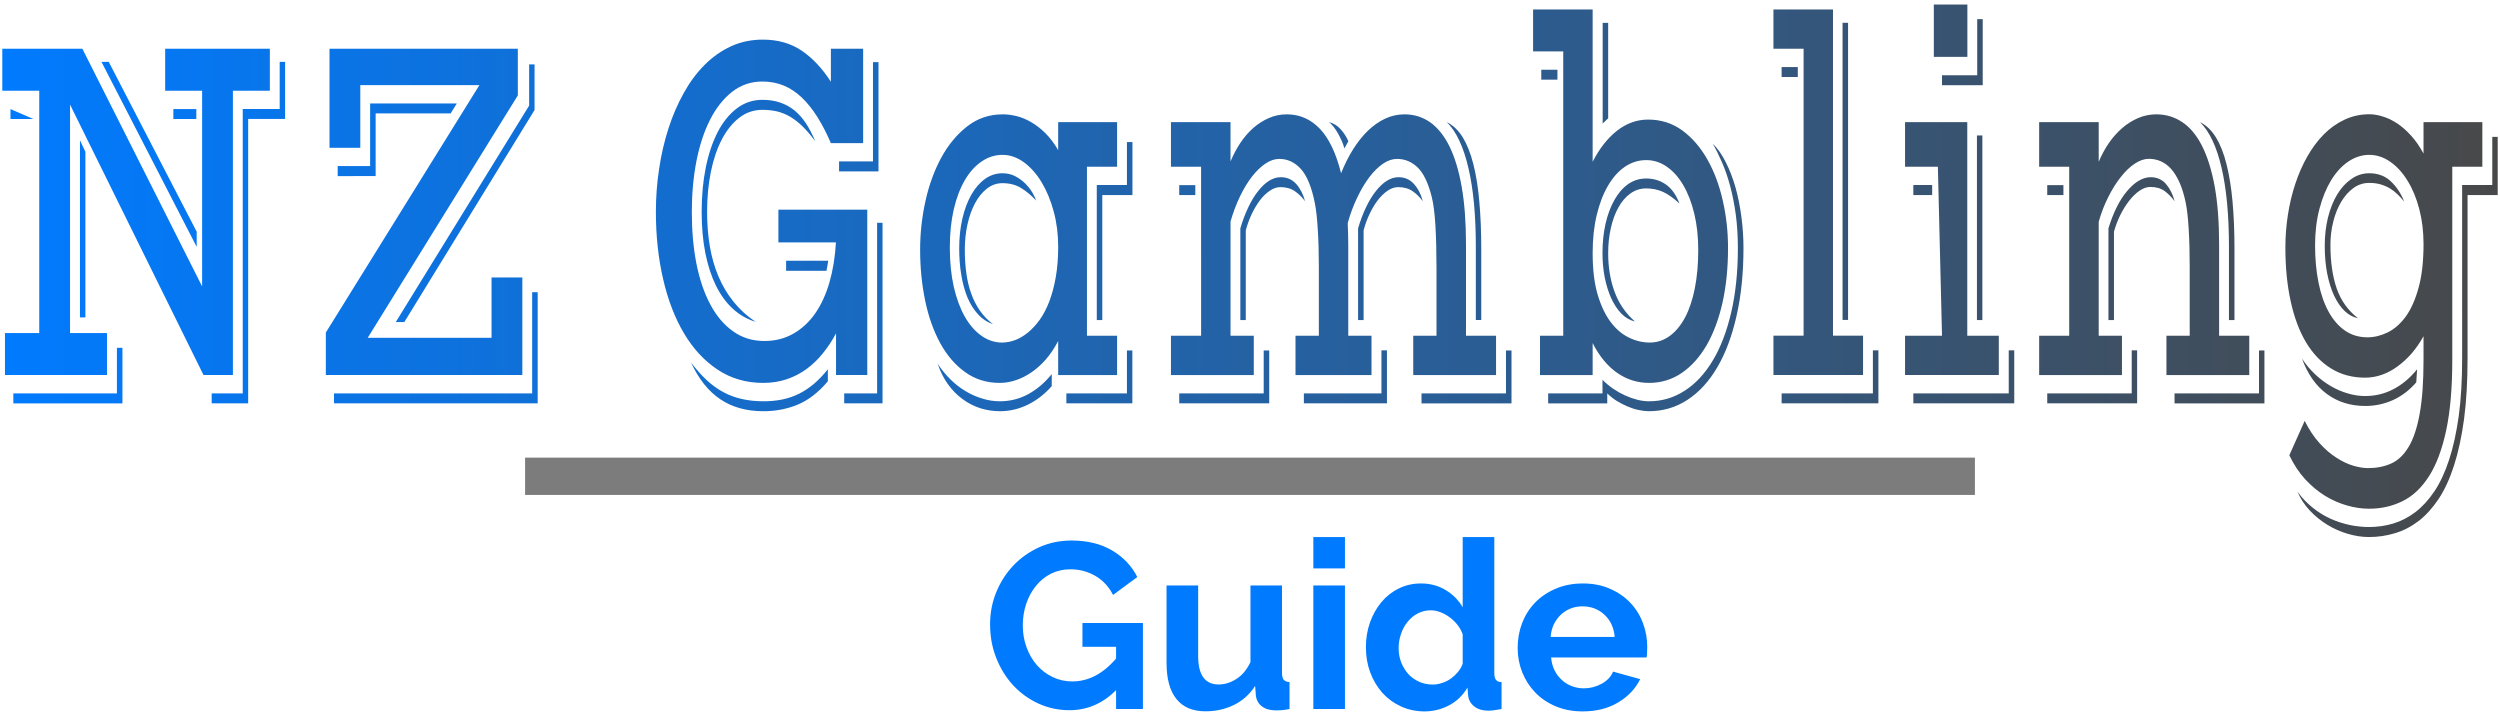 <svg xmlns="http://www.w3.org/2000/svg" width="272" height="78" version="1.2"><defs><linearGradient id="a" x2="1" gradientTransform="matrix(271.506 0 0 57.939 .247 29.454)" gradientUnits="userSpaceOnUse"><stop offset="0" stop-color="#007bff"/><stop offset="1" stop-color="#484848"/></linearGradient></defs><path d="M.54 40.8v-4.56h3.73V9.87H.25V5.3h8.71l13.03 25.86V9.87h-4.02V5.3h11.39v4.57h-4.02V40.8h-3.2L7.62 11.38v24.86h4.02v4.56zm22.49 2h3.38V11.86h4.02V6.73h.59v6.21H27v30.94h-3.97zM11.04 6.73h.79l9.57 18.48v1.65zm7.82 6.22v-1.08h2.5v1.08zm-17.72 0v-1.08l2.5 1.08zM8.7 34.53V15.26l.59 1.25v18.02zM1.45 42.8h11.27v-4.96h.6v6.05H1.45zm34-2v-4.62L52.16 9.26H39.2v6.82h-3.35V5.3h20.49v5.08L40.01 36.75h13.47v-6.56h3.35V40.8zm7.61-5.76 14.51-23.55V7.01h.59v4.96L43.99 35.04zm-6.32-15.88v-1.09h3.53v-6.81h9.43l-.67 1.08h-8.16v6.82zm-.4 23.64H57.9V31.79h.6v12.09H36.34zm35.02-19.76q0-2.37.35-4.66.34-2.3 1.01-4.38.67-2.08 1.66-3.86.99-1.79 2.28-3.08 1.3-1.3 2.89-2.03 1.58-.72 3.44-.72 2.48 0 4.26 1.22 1.79 1.23 3.15 3.37V5.3h3.51v10.27H90.4q-.7-1.63-1.49-2.87-.78-1.24-1.68-2.09-.9-.86-1.96-1.3-1.07-.44-2.32-.44-1.85 0-3.28 1.11-1.43 1.11-2.41 3.04-.98 1.92-1.49 4.52-.5 2.59-.5 5.53 0 3.05.5 5.61.51 2.57 1.51 4.44.99 1.87 2.47 2.92 1.47 1.06 3.42 1.06 1.75 0 3.13-.79 1.39-.78 2.38-2.19.99-1.42 1.56-3.38.57-1.97.71-4.37h-6.26v-3.56h9.67V40.8h-3.4v-4.53q-.64 1.2-1.44 2.18-.79.98-1.77 1.7-.97.71-2.15 1.11-1.18.4-2.56.4-2.79 0-4.96-1.44t-3.66-3.95q-1.49-2.51-2.27-5.9-.79-3.4-.79-7.33zm19.93-4.39v-1.09h3.69V6.76h.6v11.89zm-14.95 4.39q0-2.6.45-4.82t1.3-3.86q.85-1.64 2.08-2.57 1.23-.93 2.78-.93 1.07 0 1.94.3.87.3 1.57.87.69.57 1.24 1.41.55.85 1 1.93-.69-.94-1.34-1.58-.66-.65-1.34-1.06-.69-.41-1.44-.6-.75-.18-1.63-.18-1.42 0-2.53.87-1.12.87-1.89 2.36-.78 1.5-1.19 3.52-.41 2.03-.41 4.34 0 1.99.3 3.76.3 1.77.94 3.28.64 1.51 1.64 2.75.99 1.24 2.39 2.18-1.38-.42-2.47-1.42-1.09-1-1.84-2.52-.75-1.53-1.15-3.54-.4-2.01-.4-4.49zM91.85 42.8h3.58V24.24h.59v19.64h-4.17zm-6.32-13.34v-1.09h4.58q-.03.18-.08.5-.05.33-.11.59zm-10.35 9.98q.85 1.11 1.7 1.91.86.8 1.81 1.31.94.51 2.02.75 1.08.25 2.36.25 1.1 0 2.06-.2t1.82-.63q.86-.43 1.62-1.08.77-.66 1.5-1.57v1.31q-1.53 1.8-3.25 2.52-1.72.73-3.78.73-2.74 0-4.67-1.3-1.93-1.29-3.19-4zm24.93-12.29q0-2.65.58-5.28.58-2.62 1.72-4.72 1.14-2.09 2.82-3.4t3.87-1.31q.7 0 1.5.19.8.2 1.59.66.8.46 1.56 1.21.76.76 1.38 1.84v-3.05h6.41v4.85h-3.28v18.39h3.28v4.28h-6.41V37.1q-.58 1.11-1.31 1.97-.74.85-1.57 1.42-.82.57-1.71.87-.89.3-1.76.3-2.15 0-3.77-1.17-1.63-1.17-2.71-3.15-1.09-1.98-1.64-4.62-.55-2.64-.55-5.57zm19.22 7.67V20.13h3.28v-4.67h.6v5.76h-3.28v13.6zm-15.99-7.9q0 2.37.43 4.28.44 1.91 1.2 3.25t1.81 2.08q1.04.74 2.24.74.7 0 1.43-.27.72-.27 1.4-.83.67-.55 1.28-1.39.6-.85 1.04-2 .44-1.16.7-2.64.26-1.48.26-3.31 0-2.02-.49-3.83t-1.32-3.18q-.83-1.37-1.93-2.17-1.1-.8-2.32-.8-1.22 0-2.27.72-1.05.71-1.82 2.02t-1.21 3.18q-.43 1.87-.43 4.15zm1.02.14q0-1.79.35-3.29t.98-2.6q.62-1.09 1.49-1.71.86-.61 1.89-.61.77 0 1.4.33.62.33 1.09.8.46.47.76.97.29.5.41.87-.8-.86-1.65-1.37-.85-.52-2.01-.52-.94 0-1.69.59-.75.58-1.29 1.58t-.83 2.31q-.29 1.31-.29 2.77 0 1.37.17 2.56.16 1.2.53 2.21.36 1.01.95 1.86.59.84 1.42 1.46-.94-.31-1.63-1.07-.69-.75-1.15-1.83-.45-1.09-.67-2.44-.23-1.36-.23-2.87zm11.66 15.74h6.59v-4.67h.59v5.75h-7.18zm-14-3.22q.62.94 1.39 1.7.77.76 1.65 1.28.88.53 1.83.81.94.29 1.9.29 1.65 0 3.09-.78 1.43-.79 2.55-2.18v1.31q-1.12 1.28-2.58 2.01-1.47.72-3.05.72-1.09 0-2.13-.32-1.04-.33-1.93-.99-.9-.65-1.6-1.62-.7-.97-1.12-2.23zm25.38 1.23v-4.28h3.28V18.14h-3.28v-4.85h6.48v4.28q.45-1.08 1.07-2.02.63-.94 1.41-1.63.78-.68 1.7-1.08.91-.4 1.94-.4 2.1 0 3.6 1.57 1.49 1.56 2.31 4.84.55-1.39 1.29-2.58.74-1.18 1.62-2.04.88-.85 1.88-1.32 1.01-.47 2.11-.47 1.53 0 2.77.85 1.23.86 2.11 2.61.87 1.76 1.34 4.42.47 2.67.47 6.29v9.92h3.27v4.28h-9.01v-4.28h2.53v-7.35q0-2.68-.12-4.68-.12-2-.4-3.08-.56-2.25-1.52-3.19-.97-.94-2.26-.94-.75 0-1.52.52-.77.53-1.49 1.47-.71.94-1.32 2.23-.62 1.28-1.03 2.76.03.57.04 1.16.02.58.02 1.18v9.92h2.53v4.28h-8.27v-4.28h2.54v-7.5q0-2.31-.12-4.12-.11-1.81-.32-2.83-.52-2.6-1.52-3.7-.99-1.09-2.35-1.09-.74 0-1.5.51t-1.47 1.42q-.71.92-1.31 2.17-.6 1.26-1.02 2.71v12.43h2.53v4.28zm30.01-27.52q1.01.49 1.73 1.64.71 1.16 1.16 2.93.45 1.76.65 4.07.21 2.31.21 5.08v7.81h-.59v-8.01q0-2.51-.2-4.66-.2-2.16-.61-3.88-.4-1.73-.99-2.98-.59-1.26-1.36-2zm-12.81 0q.72.17 1.26.77t.84 1.31l-.43.78q-.09-.35-.27-.78-.19-.42-.42-.84-.23-.41-.49-.74t-.49-.5zm3.16 21.53v-9.98q.37-1.25.86-2.28.49-1.03 1.06-1.75.57-.73 1.19-1.13.63-.4 1.28-.4 1.03 0 1.69.74.67.74.96 1.88-.46-.65-1.1-1.09-.64-.45-1.58-.45-.58 0-1.15.39t-1.07 1.04q-.5.66-.9 1.51-.41.86-.64 1.77v9.75zm-12.81 0v-9.98q.37-1.25.86-2.28.49-1.03 1.06-1.75.56-.73 1.19-1.13.63-.4 1.28-.4 1.03 0 1.69.74.66.74.96 1.88-.46-.65-1.1-1.09-.64-.45-1.58-.45-.58 0-1.15.39-.58.39-1.08 1.04-.49.66-.9 1.51-.4.86-.64 1.77v9.75zm-6.65-13.6v-1.08h1.75v1.08zm26.36 21.58h9.19v-4.67h.6v5.76h-9.79zm-12.8 0h8.44v-4.68h.6v5.76h-9.04zm-13.56 0h9.19v-4.67h.6v5.75h-9.79zm39.25-1.99v-4.28h2.53V5.59h-3.28V1.03h6.48V17.6q1.09-2.14 2.64-3.37 1.56-1.22 3.39-1.22 2.1 0 3.72 1.18 1.61 1.18 2.72 3.14 1.11 1.95 1.68 4.46.58 2.51.58 5.19 0 3.25-.6 5.94-.61 2.7-1.73 4.64-1.13 1.94-2.71 3.02-1.59 1.08-3.55 1.08-1.9 0-3.47-1.09-1.58-1.1-2.67-3.24v3.48zm6.82-27.37V2.49h.6v10.38zm-6.68-4.77V7.59h1.76v1.08zm.75 34.13h5.91v-1.48q.53.54 1.16.97.63.43 1.29.73t1.33.47q.67.17 1.28.17 2.1 0 3.87-1.14 1.78-1.14 3.06-3.28 1.29-2.14 2.01-5.23.73-3.1.73-7.03 0-1.97-.23-3.65t-.61-3.09q-.38-1.42-.88-2.56-.49-1.14-1.01-2.05.81.8 1.42 2.03.62 1.22 1.05 2.72.42 1.5.64 3.19.23 1.7.23 3.41 0 4.08-.75 7.37-.74 3.29-2.09 5.6-1.35 2.31-3.25 3.55-1.89 1.24-4.2 1.24-.51 0-1.11-.13-.59-.12-1.2-.38t-1.19-.61q-.57-.36-1.03-.82v1.09h-6.43zm4.84-15.26q0 2.63.53 4.47.54 1.83 1.41 3 .87 1.17 1.99 1.71 1.11.55 2.28.55 1.2 0 2.18-.72.97-.71 1.67-2.02.69-1.31 1.06-3.18.37-1.87.37-4.15 0-2.17-.44-3.98t-1.2-3.09q-.75-1.28-1.79-2-1.03-.71-2.23-.71-1.23 0-2.3.71-1.06.72-1.84 2.04-.79 1.33-1.24 3.2-.45 1.86-.45 4.17zm1.07 0q0-1.71.33-3.19.34-1.48.96-2.58.61-1.1 1.49-1.73.88-.62 1.98-.62 1.18 0 2.12.64.94.64 1.5 2.09-.98-.91-1.81-1.28-.84-.37-1.81-.37-.96 0-1.73.56-.77.55-1.3 1.52-.54.97-.82 2.24-.29 1.27-.29 2.72 0 2.31.69 4.19.68 1.89 2.22 3.25-.82-.2-1.48-.86-.65-.68-1.11-1.69-.45-1.01-.7-2.26-.24-1.26-.24-2.63zm18.6 13.26v-4.28h3.28V5.3h-3.28V1.03h6.48v35.49h3.27v4.28zm7.52-5.99V2.48h.6v32.33zm-6.63-26.43V7.3h1.76v1.08zm0 34.42h9.93v-4.68h.6v5.76h-10.53zM210.4 6.19V.49h3.65v5.7zm.89 3.08V8.19h3.83V2.08h.6v7.19zm-4.02 31.53v-4.27h4.02l-.45-18.39h-3.57v-4.85h6.77v23.24h3.43v4.27zm7.82-5.98V14.74h.59v20.08zm-6.92-13.6v-1.09h2.05v1.09zm0 21.58h10.38v-4.68h.6v5.76h-10.98zm13.69-1.99v-4.28h3.27V18.14h-3.27v-4.85h6.48v4.31q.46-1.09 1.1-2.03.65-.94 1.46-1.64.8-.69 1.74-1.09.94-.4 1.97-.4 1.54 0 2.81.84t2.16 2.59q.89 1.76 1.38 4.42.48 2.67.48 6.32v9.92h3.28v4.28h-9.01v-4.28h2.53v-7.5q0-2.31-.11-4.12t-.32-2.84q-.27-1.31-.68-2.22-.41-.91-.92-1.48-.52-.57-1.13-.83-.61-.26-1.29-.26-.73 0-1.52.52-.78.51-1.51 1.44-.74.92-1.37 2.18-.64 1.25-1.05 2.71v12.4h2.53v4.28zm20.65-5.99v-8.01q0-2.51-.2-4.66-.2-2.16-.6-3.88-.4-1.73-.99-2.98-.59-1.26-1.36-2 1.01.49 1.72 1.64.72 1.16 1.16 2.92.45 1.77.66 4.08.21 2.31.21 5.08v7.81zm-13.11 0v-9.98q.38-1.25.89-2.28.51-1.03 1.12-1.75.6-.73 1.26-1.13.67-.4 1.32-.4 1.03 0 1.67.74.64.74.94 1.88-.47-.65-1.08-1.11-.62-.45-1.56-.45-.58 0-1.18.41-.59.41-1.13 1.1-.53.68-.97 1.56-.43.89-.68 1.8v9.61zm-6.66-13.6v-1.08h1.76v1.08zm13.85 21.58h9.19v-4.67h.59v5.76h-9.78zm-13.85 0h9.19v-4.68h.59v5.76h-9.78zm26.34 6.73 1.67-3.74q.73 1.46 1.63 2.44.9.99 1.84 1.58.93.6 1.82.86t1.61.26q1.4 0 2.51-.5 1.12-.5 1.9-1.81.79-1.31 1.2-3.6.42-2.28.42-5.87v-2.57q-.57 1.03-1.28 1.86-.72.82-1.54 1.42-.81.6-1.72.92-.9.31-1.82.31-2.08 0-3.7-1t-2.72-2.84q-1.1-1.84-1.67-4.46-.58-2.62-.58-5.87 0-1.77.27-3.52.27-1.76.8-3.37t1.31-2.99q.78-1.38 1.79-2.41 1.02-1.03 2.27-1.61 1.25-.59 2.71-.59.68 0 1.46.25.79.24 1.56.75t1.51 1.33q.74.81 1.35 1.95v-3.42h6.4v4.85h-3.27v21.01q0 4.59-.67 7.7-.67 3.11-1.88 4.99-1.21 1.88-2.87 2.69-1.66.82-3.64.82-1.16 0-2.38-.35-1.22-.34-2.38-1.04-1.15-.7-2.16-1.79-1.02-1.1-1.75-2.64zm.88 3.96q.75 1.03 1.69 1.77.93.74 1.96 1.2 1.03.45 2.09.67 1.05.21 2.05.21 1.36 0 2.64-.38 1.28-.39 2.4-1.24 1.13-.86 2.07-2.26.93-1.39 1.6-3.43t1.05-4.76q.37-2.73.37-6.26V20.13h3.28v-5.24h.59v6.33h-3.28v17.79q0 3.7-.38 6.58-.39 2.88-1.09 5.05-.7 2.17-1.68 3.65-.99 1.48-2.18 2.4-1.19.91-2.56 1.32-1.37.42-2.83.42-1.13 0-2.31-.35-1.17-.34-2.22-.98-1.05-.64-1.91-1.55-.86-.92-1.35-2.06zm1.92-26.8q0 2.2.37 4.03.36 1.84 1.09 3.17.72 1.33 1.78 2.07 1.07.74 2.45.74 1.11 0 2.2-.53t1.97-1.72q.87-1.2 1.4-3.14.54-1.94.54-4.76 0-2.03-.46-3.79-.46-1.77-1.27-3.08-.8-1.32-1.88-2.07-1.08-.76-2.3-.76-1.19 0-2.26.72-1.06.71-1.87 2.02-.8 1.31-1.28 3.12t-.48 3.98zm1.05.06q0-1.63.35-3.07.36-1.44 1-2.51.64-1.07 1.54-1.69.89-.63 1.95-.63 1.41 0 2.34.87.93.87 1.47 2.21-.36-.43-.74-.8-.38-.37-.83-.64-.46-.27-1.01-.43-.55-.16-1.23-.16-.94 0-1.72.56-.77.56-1.33 1.5t-.86 2.15q-.31 1.21-.31 2.52 0 2.8.69 4.78.7 1.98 2.31 3.21-.78-.15-1.44-.77-.66-.63-1.15-1.66-.48-1.02-.76-2.41-.27-1.38-.27-3.03zm-2.48 12.26q.62.94 1.41 1.69.8.76 1.7 1.29.9.53 1.86.81.96.29 1.91.29 1.66 0 3.1-.76 1.43-.76 2.55-2.15l-.09 1.42q-1.12 1.29-2.54 1.93-1.42.64-3 .64-2.41 0-4.18-1.3-1.78-1.3-2.72-3.86z" style="fill:url(#a)"/><path d="M57.13 49.79h157.74v4.06H57.13z" style="fill:#7c7c7c"/><path d="M121.43 77.14v-2.05q-2.18 2.18-5.07 2.18-1.8 0-3.37-.72-1.58-.72-2.75-1.98-1.16-1.25-1.84-2.96-.68-1.7-.68-3.68 0-1.87.68-3.52t1.87-2.9q1.19-1.24 2.8-1.97 1.62-.73 3.52-.73 2.56 0 4.39 1.07 1.84 1.08 2.76 2.9l-2.64 1.95q-.69-1.36-1.94-2.08-1.24-.71-2.7-.71-1.15 0-2.12.48-.96.49-1.64 1.34-.68.84-1.05 1.94-.37 1.11-.37 2.34 0 1.28.41 2.39.41 1.12 1.13 1.94.72.82 1.7 1.29.99.48 2.14.48 2.64 0 4.77-2.49v-1.28h-3.66v-2.59h6.58v9.36zm9.72.25q-2.08 0-3.15-1.33-1.08-1.33-1.08-3.95V63.7h3.44v7.67q0 3.1 2.23 3.1 1 0 1.93-.6.94-.6 1.53-1.83V63.7h3.43v9.49q0 .54.19.77.2.23.63.25v2.93q-.51.1-.86.13-.34.02-.62.02-.93 0-1.5-.42-.58-.42-.68-1.17l-.08-1.07q-.9 1.38-2.31 2.07-1.41.69-3.1.69zm15.18-.25h-3.44V63.7h3.44zm0-15.3h-3.44v-3.41h3.44zm8.66 15.56q-1.38 0-2.56-.54-1.18-.54-2.03-1.48-.84-.95-1.32-2.22-.47-1.27-.47-2.73t.45-2.72q.45-1.26 1.24-2.2.79-.95 1.9-1.49 1.1-.54 2.41-.54 1.48 0 2.68.72 1.19.72 1.85 1.87v-7.64h3.44V73.2q0 .54.18.77.18.23.61.25v2.92q-.89.18-1.46.18-.92 0-1.51-.46t-.67-1.2l-.07-.85q-.75 1.28-2.02 1.94-1.26.65-2.65.65zm.9-2.92q.49 0 1-.17.51-.16.95-.47.43-.31.78-.72.34-.41.52-.9v-3.2q-.2-.57-.57-1.04-.37-.47-.85-.82-.47-.35-1-.55-.52-.21-1.04-.21-.77 0-1.42.34-.65.33-1.11.91-.47.57-.72 1.32-.26.74-.26 1.54 0 .84.28 1.56.29.72.77 1.26.49.53 1.17.84.68.31 1.5.31zm16.3 2.92q-1.61 0-2.92-.55-1.31-.55-2.23-1.5-.92-.95-1.42-2.2-.5-1.26-.5-2.64 0-1.44.48-2.71.49-1.27 1.41-2.23.93-.96 2.25-1.52 1.32-.57 2.96-.57t2.93.57q1.3.56 2.21 1.51.91.95 1.38 2.2.48 1.26.48 2.62 0 .33-.02.64-.01.31-.06.51h-10.38q.07.8.38 1.41.31.62.8 1.05.48.44 1.1.67.61.23 1.28.23 1.03 0 1.94-.5.91-.5 1.24-1.32l2.95.82q-.75 1.54-2.37 2.52-1.63.99-3.89.99zm-3.48-8.1h6.97q-.13-1.51-1.12-2.42-.98-.91-2.39-.91-.7 0-1.3.24-.6.24-1.06.68-.46.44-.76 1.05-.29.62-.34 1.36z" style="fill:#007bff"/></svg>
